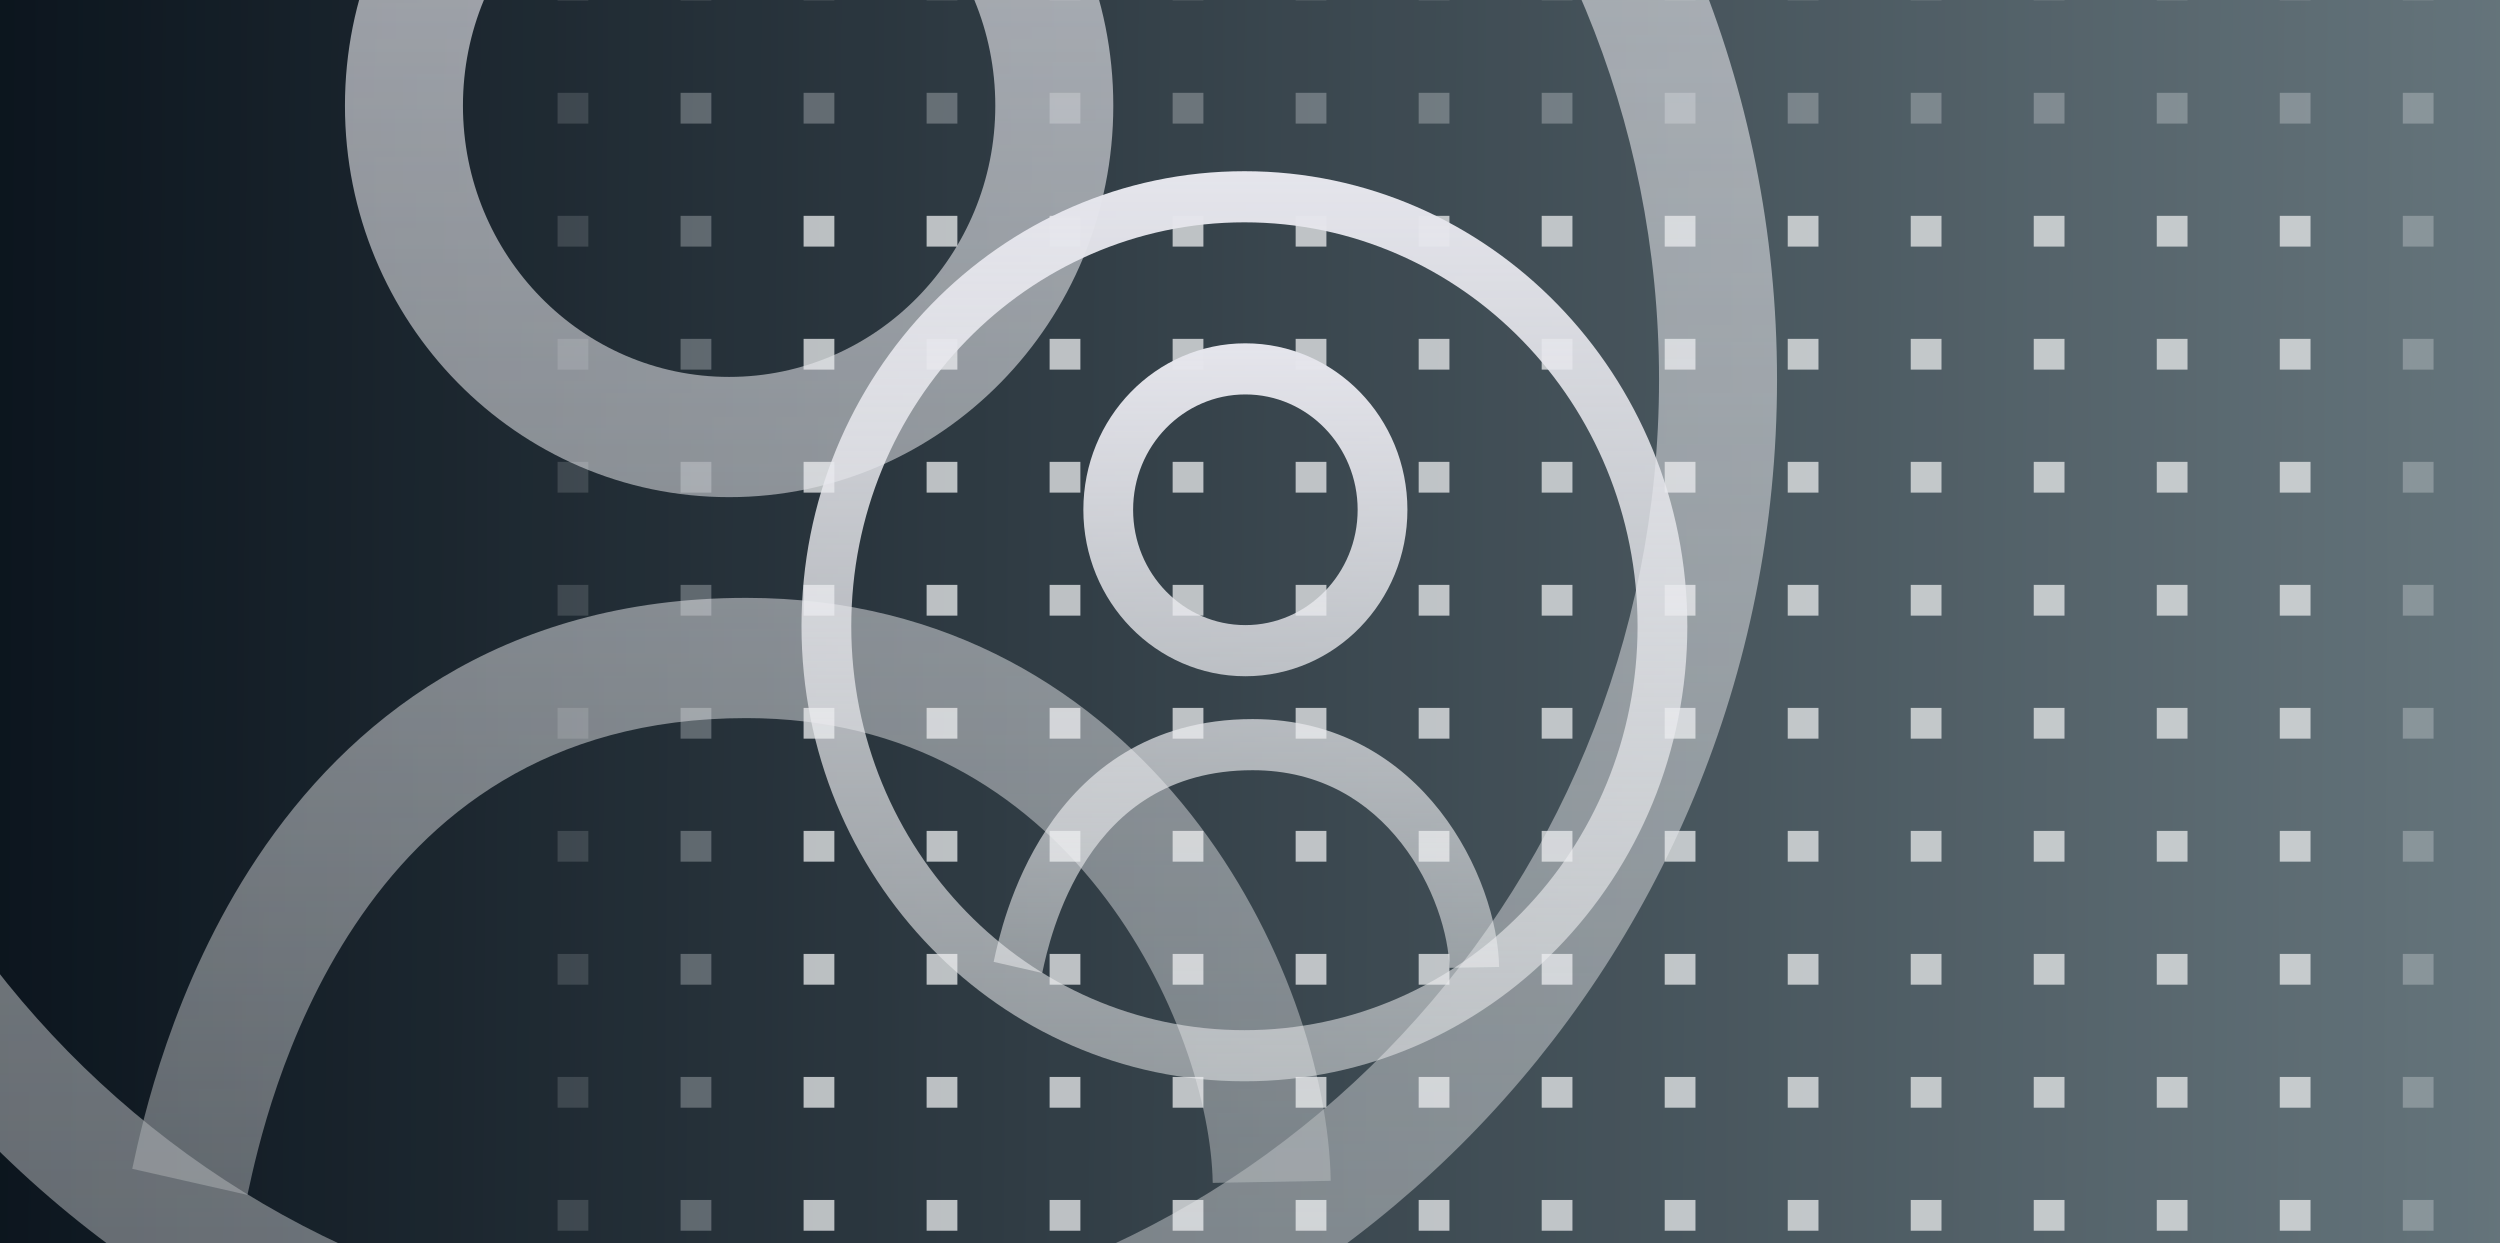 <svg width="191" height="95" viewBox="0 0 191 95" fill="none" xmlns="http://www.w3.org/2000/svg">
<rect x="0" y="0" width="191" height="95" fill="#808080" stroke="none"/>
<g clip-path="url(#clip0_5878_279324)">
<rect width="191" height="95" fill="url(#paint0_linear_5878_279324)"/>
<rect width="191" height="95" fill="black" fill-opacity="0.2"/>
<g style="mix-blend-mode:color-burn" opacity="0.8">
<rect opacity="0.2" x="42.599" y="-2.307" width="2.35" height="2.35" fill="#E0E2E4"/>
<rect opacity="0.2" x="42.599" y="7.092" width="2.35" height="2.35" fill="#E0E2E4"/>
<rect opacity="0.2" x="42.599" y="16.49" width="2.35" height="2.35" fill="#E0E2E4"/>
<rect opacity="0.2" x="42.599" y="25.889" width="2.35" height="2.35" fill="#E0E2E4"/>
<rect opacity="0.2" x="42.599" y="35.286" width="2.35" height="2.35" fill="#E0E2E4"/>
<rect opacity="0.2" x="42.599" y="44.685" width="2.35" height="2.35" fill="#E0E2E4"/>
<rect opacity="0.2" x="42.599" y="54.083" width="2.35" height="2.35" fill="#E0E2E4"/>
<rect opacity="0.2" x="42.599" y="63.481" width="2.35" height="2.35" fill="#E0E2E4"/>
<rect opacity="0.2" x="42.599" y="72.88" width="2.35" height="2.35" fill="#E0E2E4"/>
<rect opacity="0.2" x="42.599" y="82.278" width="2.35" height="2.35" fill="#E0E2E4"/>
<rect opacity="0.2" x="42.599" y="91.677" width="2.35" height="2.35" fill="#E0E2E4"/>
<rect opacity="0.2" x="51.997" y="-2.307" width="2.35" height="2.35" fill="#E0E2E4"/>
<rect opacity="0.4" x="51.997" y="7.092" width="2.35" height="2.35" fill="#E0E2E4"/>
<rect opacity="0.4" x="51.997" y="16.49" width="2.35" height="2.35" fill="#E0E2E4"/>
<rect opacity="0.4" x="51.997" y="25.889" width="2.35" height="2.35" fill="#E0E2E4"/>
<rect opacity="0.4" x="51.997" y="35.286" width="2.35" height="2.35" fill="#E0E2E4"/>
<rect opacity="0.4" x="51.997" y="44.685" width="2.35" height="2.35" fill="#E0E2E4"/>
<rect opacity="0.4" x="51.997" y="54.083" width="2.35" height="2.35" fill="#E0E2E4"/>
<rect opacity="0.4" x="51.997" y="63.481" width="2.35" height="2.35" fill="#E0E2E4"/>
<rect opacity="0.4" x="51.997" y="72.88" width="2.35" height="2.35" fill="#E0E2E4"/>
<rect opacity="0.4" x="51.997" y="82.278" width="2.35" height="2.35" fill="#E0E2E4"/>
<rect opacity="0.4" x="51.997" y="91.677" width="2.35" height="2.35" fill="#E0E2E4"/>
<rect opacity="0.2" x="61.395" y="-2.307" width="2.35" height="2.35" fill="#E0E2E4"/>
<rect opacity="0.4" x="61.395" y="7.092" width="2.35" height="2.35" fill="#E0E2E4"/>
<rect x="61.395" y="16.49" width="2.35" height="2.35" fill="#E0E2E4"/>
<rect x="61.395" y="25.889" width="2.35" height="2.35" fill="#E0E2E4"/>
<rect x="61.395" y="35.286" width="2.35" height="2.35" fill="#E0E2E4"/>
<rect x="61.395" y="44.685" width="2.35" height="2.35" fill="#E0E2E4"/>
<rect x="61.395" y="54.083" width="2.35" height="2.35" fill="#E0E2E4"/>
<rect x="61.395" y="63.481" width="2.35" height="2.35" fill="#E0E2E4"/>
<rect x="61.395" y="72.88" width="2.35" height="2.35" fill="#E0E2E4"/>
<rect x="61.395" y="82.278" width="2.35" height="2.35" fill="#E0E2E4"/>
<rect x="61.395" y="91.677" width="2.35" height="2.35" fill="#E0E2E4"/>
<rect opacity="0.2" x="70.794" y="-2.307" width="2.35" height="2.35" fill="#E0E2E4"/>
<rect opacity="0.4" x="70.794" y="7.092" width="2.35" height="2.35" fill="#E0E2E4"/>
<rect x="70.794" y="16.49" width="2.35" height="2.35" fill="#E0E2E4"/>
<rect x="70.794" y="25.889" width="2.35" height="2.35" fill="#E0E2E4"/>
<rect x="70.794" y="35.286" width="2.35" height="2.35" fill="#E0E2E4"/>
<rect x="70.794" y="44.685" width="2.35" height="2.35" fill="#E0E2E4"/>
<rect x="70.794" y="54.083" width="2.35" height="2.35" fill="#E0E2E4"/>
<rect x="70.794" y="63.481" width="2.35" height="2.35" fill="#E0E2E4"/>
<rect x="70.794" y="72.88" width="2.35" height="2.35" fill="#E0E2E4"/>
<rect x="70.794" y="82.278" width="2.35" height="2.35" fill="#E0E2E4"/>
<rect x="70.794" y="91.677" width="2.35" height="2.35" fill="#E0E2E4"/>
<rect opacity="0.2" x="80.191" y="-2.307" width="2.35" height="2.35" fill="#E0E2E4"/>
<rect opacity="0.4" x="80.191" y="7.092" width="2.35" height="2.35" fill="#E0E2E4"/>
<rect x="80.191" y="16.49" width="2.35" height="2.35" fill="#E0E2E4"/>
<rect x="80.191" y="25.889" width="2.35" height="2.35" fill="#E0E2E4"/>
<rect x="80.191" y="35.286" width="2.35" height="2.35" fill="#E0E2E4"/>
<rect x="80.191" y="44.685" width="2.35" height="2.35" fill="#E0E2E4"/>
<rect x="80.191" y="54.083" width="2.35" height="2.35" fill="#E0E2E4"/>
<rect x="80.191" y="63.481" width="2.35" height="2.35" fill="#E0E2E4"/>
<rect x="80.191" y="72.88" width="2.35" height="2.35" fill="#E0E2E4"/>
<rect x="80.191" y="82.278" width="2.35" height="2.35" fill="#E0E2E4"/>
<rect x="80.191" y="91.677" width="2.35" height="2.35" fill="#E0E2E4"/>
<rect opacity="0.2" x="89.59" y="-2.307" width="2.35" height="2.35" fill="#E0E2E4"/>
<rect opacity="0.4" x="89.59" y="7.092" width="2.35" height="2.35" fill="#E0E2E4"/>
<rect x="89.59" y="16.49" width="2.35" height="2.35" fill="#E0E2E4"/>
<rect x="89.59" y="25.889" width="2.35" height="2.35" fill="#E0E2E4"/>
<rect x="89.59" y="35.286" width="2.35" height="2.35" fill="#E0E2E4"/>
<rect x="89.59" y="44.685" width="2.35" height="2.35" fill="#E0E2E4"/>
<rect x="89.59" y="54.083" width="2.35" height="2.35" fill="#E0E2E4"/>
<rect x="89.59" y="63.481" width="2.35" height="2.35" fill="#E0E2E4"/>
<rect x="89.59" y="72.88" width="2.35" height="2.35" fill="#E0E2E4"/>
<rect x="89.59" y="82.278" width="2.35" height="2.35" fill="#E0E2E4"/>
<rect x="89.59" y="91.677" width="2.35" height="2.35" fill="#E0E2E4"/>
<rect opacity="0.2" x="98.988" y="-2.307" width="2.35" height="2.35" fill="#E0E2E4"/>
<rect opacity="0.4" x="98.988" y="7.092" width="2.35" height="2.35" fill="#E0E2E4"/>
<rect x="98.988" y="16.49" width="2.35" height="2.35" fill="#E0E2E4"/>
<rect x="98.988" y="25.889" width="2.35" height="2.35" fill="#E0E2E4"/>
<rect x="98.988" y="35.286" width="2.35" height="2.35" fill="#E0E2E4"/>
<rect x="98.988" y="44.685" width="2.35" height="2.35" fill="#E0E2E4"/>
<rect x="98.988" y="54.083" width="2.35" height="2.35" fill="#E0E2E4"/>
<rect x="98.988" y="63.481" width="2.35" height="2.35" fill="#E0E2E4"/>
<rect x="98.988" y="72.88" width="2.35" height="2.35" fill="#E0E2E4"/>
<rect x="98.988" y="82.278" width="2.35" height="2.35" fill="#E0E2E4"/>
<rect x="98.988" y="91.677" width="2.35" height="2.35" fill="#E0E2E4"/>
<rect opacity="0.2" x="108.387" y="-2.307" width="2.35" height="2.35" fill="#E0E2E4"/>
<rect opacity="0.4" x="108.387" y="7.092" width="2.35" height="2.35" fill="#E0E2E4"/>
<rect x="108.387" y="16.49" width="2.35" height="2.35" fill="#E0E2E4"/>
<rect x="108.387" y="25.889" width="2.35" height="2.35" fill="#E0E2E4"/>
<rect x="108.387" y="35.286" width="2.35" height="2.35" fill="#E0E2E4"/>
<rect x="108.387" y="44.685" width="2.35" height="2.35" fill="#E0E2E4"/>
<rect x="108.387" y="54.083" width="2.35" height="2.35" fill="#E0E2E4"/>
<rect x="108.387" y="63.481" width="2.35" height="2.35" fill="#E0E2E4"/>
<rect x="108.387" y="72.88" width="2.35" height="2.35" fill="#E0E2E4"/>
<rect x="108.387" y="82.278" width="2.35" height="2.35" fill="#E0E2E4"/>
<rect x="108.387" y="91.677" width="2.35" height="2.35" fill="#E0E2E4"/>
<rect opacity="0.2" x="117.785" y="-2.307" width="2.35" height="2.35" fill="#E0E2E4"/>
<rect opacity="0.4" x="117.785" y="7.092" width="2.35" height="2.35" fill="#E0E2E4"/>
<rect x="117.785" y="16.49" width="2.35" height="2.35" fill="#E0E2E4"/>
<rect x="117.785" y="25.889" width="2.35" height="2.35" fill="#E0E2E4"/>
<rect x="117.785" y="35.286" width="2.35" height="2.35" fill="#E0E2E4"/>
<rect x="117.785" y="44.685" width="2.35" height="2.35" fill="#E0E2E4"/>
<rect x="117.785" y="54.083" width="2.35" height="2.35" fill="#E0E2E4"/>
<rect x="117.785" y="63.481" width="2.35" height="2.35" fill="#E0E2E4"/>
<rect x="117.785" y="72.88" width="2.35" height="2.35" fill="#E0E2E4"/>
<rect x="117.785" y="82.278" width="2.35" height="2.35" fill="#E0E2E4"/>
<rect x="117.785" y="91.677" width="2.35" height="2.35" fill="#E0E2E4"/>
<rect opacity="0.2" x="127.184" y="-2.307" width="2.35" height="2.35" fill="#E0E2E4"/>
<rect opacity="0.4" x="127.184" y="7.092" width="2.35" height="2.35" fill="#E0E2E4"/>
<rect x="127.184" y="16.49" width="2.35" height="2.35" fill="#E0E2E4"/>
<rect x="127.184" y="25.889" width="2.35" height="2.35" fill="#E0E2E4"/>
<rect x="127.184" y="35.286" width="2.35" height="2.35" fill="#E0E2E4"/>
<rect x="127.184" y="44.685" width="2.35" height="2.35" fill="#E0E2E4"/>
<rect x="127.184" y="54.083" width="2.35" height="2.35" fill="#E0E2E4"/>
<rect x="127.184" y="63.481" width="2.35" height="2.35" fill="#E0E2E4"/>
<rect x="127.184" y="72.88" width="2.35" height="2.35" fill="#E0E2E4"/>
<rect x="127.184" y="82.278" width="2.35" height="2.35" fill="#E0E2E4"/>
<rect x="127.184" y="91.677" width="2.35" height="2.35" fill="#E0E2E4"/>
<rect opacity="0.2" x="136.582" y="-2.307" width="2.35" height="2.35" fill="#E0E2E4"/>
<rect opacity="0.4" x="136.582" y="7.092" width="2.35" height="2.35" fill="#E0E2E4"/>
<rect x="136.582" y="16.49" width="2.35" height="2.35" fill="#E0E2E4"/>
<rect x="136.582" y="25.889" width="2.35" height="2.35" fill="#E0E2E4"/>
<rect x="136.582" y="35.286" width="2.35" height="2.35" fill="#E0E2E4"/>
<rect x="136.582" y="44.685" width="2.35" height="2.35" fill="#E0E2E4"/>
<rect x="136.582" y="54.083" width="2.35" height="2.35" fill="#E0E2E4"/>
<rect x="136.582" y="63.481" width="2.35" height="2.35" fill="#E0E2E4"/>
<rect x="136.582" y="72.88" width="2.35" height="2.35" fill="#E0E2E4"/>
<rect x="136.582" y="82.278" width="2.35" height="2.35" fill="#E0E2E4"/>
<rect x="136.582" y="91.677" width="2.35" height="2.35" fill="#E0E2E4"/>
<rect opacity="0.2" x="145.98" y="-2.307" width="2.35" height="2.35" fill="#E0E2E4"/>
<rect opacity="0.4" x="145.98" y="7.092" width="2.35" height="2.35" fill="#E0E2E4"/>
<rect x="145.98" y="16.49" width="2.35" height="2.35" fill="#E0E2E4"/>
<rect x="145.98" y="25.889" width="2.35" height="2.35" fill="#E0E2E4"/>
<rect x="145.98" y="35.286" width="2.35" height="2.35" fill="#E0E2E4"/>
<rect x="145.98" y="44.685" width="2.35" height="2.35" fill="#E0E2E4"/>
<rect x="145.98" y="54.083" width="2.35" height="2.35" fill="#E0E2E4"/>
<rect x="145.98" y="63.481" width="2.35" height="2.35" fill="#E0E2E4"/>
<rect x="145.98" y="72.88" width="2.35" height="2.35" fill="#E0E2E4"/>
<rect x="145.98" y="82.278" width="2.35" height="2.35" fill="#E0E2E4"/>
<rect x="145.98" y="91.677" width="2.35" height="2.35" fill="#E0E2E4"/>
<rect opacity="0.2" x="155.378" y="-2.307" width="2.35" height="2.35" fill="#E0E2E4"/>
<rect opacity="0.4" x="155.378" y="7.092" width="2.35" height="2.35" fill="#E0E2E4"/>
<rect x="155.378" y="16.49" width="2.35" height="2.35" fill="#E0E2E4"/>
<rect x="155.378" y="25.889" width="2.35" height="2.35" fill="#E0E2E4"/>
<rect x="155.378" y="35.286" width="2.35" height="2.35" fill="#E0E2E4"/>
<rect x="155.378" y="44.685" width="2.35" height="2.35" fill="#E0E2E4"/>
<rect x="155.378" y="54.083" width="2.35" height="2.35" fill="#E0E2E4"/>
<rect x="155.378" y="63.481" width="2.35" height="2.35" fill="#E0E2E4"/>
<rect x="155.378" y="72.88" width="2.35" height="2.35" fill="#E0E2E4"/>
<rect x="155.378" y="82.278" width="2.35" height="2.35" fill="#E0E2E4"/>
<rect x="155.378" y="91.677" width="2.35" height="2.35" fill="#E0E2E4"/>
<rect opacity="0.2" x="164.777" y="-2.307" width="2.35" height="2.35" fill="#E0E2E4"/>
<rect opacity="0.4" x="164.777" y="7.092" width="2.35" height="2.35" fill="#E0E2E4"/>
<rect x="164.777" y="16.49" width="2.35" height="2.35" fill="#E0E2E4"/>
<rect x="164.777" y="25.889" width="2.35" height="2.35" fill="#E0E2E4"/>
<rect x="164.777" y="35.286" width="2.35" height="2.35" fill="#E0E2E4"/>
<rect x="164.777" y="44.685" width="2.35" height="2.35" fill="#E0E2E4"/>
<rect x="164.777" y="54.083" width="2.35" height="2.35" fill="#E0E2E4"/>
<rect x="164.777" y="63.481" width="2.35" height="2.35" fill="#E0E2E4"/>
<rect x="164.777" y="72.88" width="2.35" height="2.35" fill="#E0E2E4"/>
<rect x="164.777" y="82.278" width="2.35" height="2.35" fill="#E0E2E4"/>
<rect x="164.777" y="91.677" width="2.35" height="2.35" fill="#E0E2E4"/>
<rect opacity="0.2" x="174.175" y="-2.307" width="2.35" height="2.35" fill="#E0E2E4"/>
<rect opacity="0.4" x="174.175" y="7.092" width="2.35" height="2.35" fill="#E0E2E4"/>
<rect x="174.175" y="16.49" width="2.35" height="2.35" fill="#E0E2E4"/>
<rect x="174.175" y="25.889" width="2.35" height="2.35" fill="#E0E2E4"/>
<rect x="174.175" y="35.286" width="2.35" height="2.35" fill="#E0E2E4"/>
<rect x="174.175" y="44.685" width="2.35" height="2.35" fill="#E0E2E4"/>
<rect x="174.175" y="54.083" width="2.35" height="2.35" fill="#E0E2E4"/>
<rect x="174.175" y="63.481" width="2.35" height="2.35" fill="#E0E2E4"/>
<rect x="174.175" y="72.88" width="2.35" height="2.35" fill="#E0E2E4"/>
<rect x="174.175" y="82.278" width="2.35" height="2.35" fill="#E0E2E4"/>
<rect x="174.175" y="91.677" width="2.35" height="2.35" fill="#E0E2E4"/>
<rect opacity="0.2" x="183.573" y="-2.307" width="2.35" height="2.35" fill="#E0E2E4"/>
<rect opacity="0.4" x="183.573" y="7.092" width="2.35" height="2.35" fill="#E0E2E4"/>
<rect opacity="0.4" x="183.573" y="16.49" width="2.35" height="2.35" fill="#E0E2E4"/>
<rect opacity="0.4" x="183.573" y="25.889" width="2.35" height="2.35" fill="#E0E2E4"/>
<rect opacity="0.4" x="183.573" y="35.286" width="2.35" height="2.35" fill="#E0E2E4"/>
<rect opacity="0.4" x="183.573" y="44.685" width="2.35" height="2.35" fill="#E0E2E4"/>
<rect opacity="0.4" x="183.573" y="54.083" width="2.35" height="2.35" fill="#E0E2E4"/>
<rect opacity="0.4" x="183.573" y="63.481" width="2.35" height="2.35" fill="#E0E2E4"/>
<rect opacity="0.4" x="183.573" y="72.88" width="2.35" height="2.35" fill="#E0E2E4"/>
<rect opacity="0.4" x="183.573" y="82.278" width="2.35" height="2.35" fill="#E0E2E4"/>
<rect opacity="0.4" x="183.573" y="91.677" width="2.35" height="2.35" fill="#E0E2E4"/>
</g>
<g style="mix-blend-mode:color-burn" opacity="0.7">
<path fill-rule="evenodd" clip-rule="evenodd" d="M76.041 8.074C76.041 19.519 66.936 28.796 55.705 28.796C44.474 28.796 35.369 19.519 35.369 8.074C35.369 -3.37 44.474 -12.648 55.705 -12.648C66.936 -12.648 76.041 -3.37 76.041 8.074ZM55.705 37.982C71.915 37.982 85.056 24.592 85.056 8.074C85.056 -8.444 71.915 -21.834 55.705 -21.834C39.495 -21.834 26.354 -8.444 26.354 8.074C26.354 24.592 39.495 37.982 55.705 37.982ZM101.666 90.213C101.53 82.224 98.099 71.244 90.984 62.21C83.745 53.02 72.541 45.677 57.016 45.677C38.096 45.677 26.503 55.253 19.659 65.519C13.139 75.298 10.874 85.745 10.163 89.026L10.104 89.297L18.905 91.29L18.948 91.09C19.62 88.001 21.58 78.983 27.116 70.681C32.644 62.389 41.673 54.863 57.016 54.863C69.408 54.863 78.158 60.603 83.953 67.96C89.871 75.473 92.553 84.504 92.652 90.372L101.666 90.213Z" fill="url(#paint1_linear_5878_279324)"/>
<path fill-rule="evenodd" clip-rule="evenodd" d="M55.533 101.57C94.865 101.57 126.751 69.08 126.751 29.001C126.751 -11.078 94.865 -43.569 55.533 -43.569C16.201 -43.569 -15.684 -11.078 -15.684 29.001C-15.684 69.08 16.201 101.57 55.533 101.57ZM55.533 110.757C99.844 110.757 135.765 74.153 135.765 29.001C135.765 -16.152 99.844 -52.755 55.533 -52.755C11.222 -52.755 -24.699 -16.152 -24.699 29.001C-24.699 74.153 11.222 110.757 55.533 110.757Z" fill="url(#paint2_linear_5878_279324)"/>
</g>
<path fill-rule="evenodd" clip-rule="evenodd" d="M103.724 38.947C103.724 43.813 99.884 47.758 95.147 47.758C90.41 47.758 86.57 43.813 86.57 38.947C86.57 34.08 90.41 30.135 95.147 30.135C99.884 30.135 103.724 34.08 103.724 38.947ZM95.147 51.665C101.984 51.665 107.526 45.971 107.526 38.947C107.526 31.923 101.984 26.229 95.147 26.229C88.311 26.229 82.768 31.923 82.768 38.947C82.768 45.971 88.311 51.665 95.147 51.665ZM114.532 73.876C114.474 70.48 113.027 65.81 110.026 61.969C106.973 58.061 102.248 54.938 95.7 54.938C87.721 54.938 82.831 59.01 79.945 63.376C77.195 67.534 76.24 71.977 75.94 73.372L75.915 73.487L79.627 74.335L79.645 74.249C79.928 72.936 80.755 69.101 83.09 65.571C85.421 62.045 89.229 58.844 95.7 58.844C100.927 58.844 104.617 61.285 107.061 64.414C109.557 67.608 110.688 71.449 110.73 73.944L114.532 73.876Z" fill="url(#paint3_linear_5878_279324)"/>
<path fill-rule="evenodd" clip-rule="evenodd" d="M95.074 78.705C111.663 78.705 125.11 64.889 125.11 47.846C125.11 30.802 111.663 16.986 95.074 16.986C78.485 16.986 65.037 30.802 65.037 47.846C65.037 64.889 78.485 78.705 95.074 78.705ZM95.074 82.611C113.762 82.611 128.912 67.046 128.912 47.846C128.912 28.645 113.762 13.08 95.074 13.08C76.385 13.08 61.235 28.645 61.235 47.846C61.235 67.046 76.385 82.611 95.074 82.611Z" fill="url(#paint4_linear_5878_279324)"/>
</g>
<defs>
<linearGradient id="paint0_linear_5878_279324" x1="-1.3468e-07" y1="47.5" x2="259.329" y2="49.015" gradientUnits="userSpaceOnUse">
<stop stop-color="#0F1B26"/>
<stop offset="1" stop-color="#A5BBC3"/>
</linearGradient>
<linearGradient id="paint1_linear_5878_279324" x1="60.762" y1="-21.834" x2="60.762" y2="93.148" gradientUnits="userSpaceOnUse">
<stop stop-color="#E5E5EC"/>
<stop offset="1" stop-color="#EFF0F1" stop-opacity="0.5"/>
</linearGradient>
<linearGradient id="paint2_linear_5878_279324" x1="64.08" y1="-52.755" x2="64.08" y2="113.442" gradientUnits="userSpaceOnUse">
<stop stop-color="#E5E5EC"/>
<stop offset="1" stop-color="#EFF0F1" stop-opacity="0.5"/>
</linearGradient>
<linearGradient id="paint3_linear_5878_279324" x1="97.28" y1="26.229" x2="97.28" y2="75.124" gradientUnits="userSpaceOnUse">
<stop stop-color="#E5E5EC"/>
<stop offset="1" stop-color="#EFF0F1" stop-opacity="0.5"/>
</linearGradient>
<linearGradient id="paint4_linear_5878_279324" x1="98.678" y1="13.08" x2="98.678" y2="83.753" gradientUnits="userSpaceOnUse">
<stop stop-color="#E5E5EC"/>
<stop offset="1" stop-color="#EFF0F1" stop-opacity="0.5"/>
</linearGradient>
<clipPath id="clip0_5878_279324">
<rect width="191" height="95" fill="white"/>
</clipPath>
</defs>
</svg>
